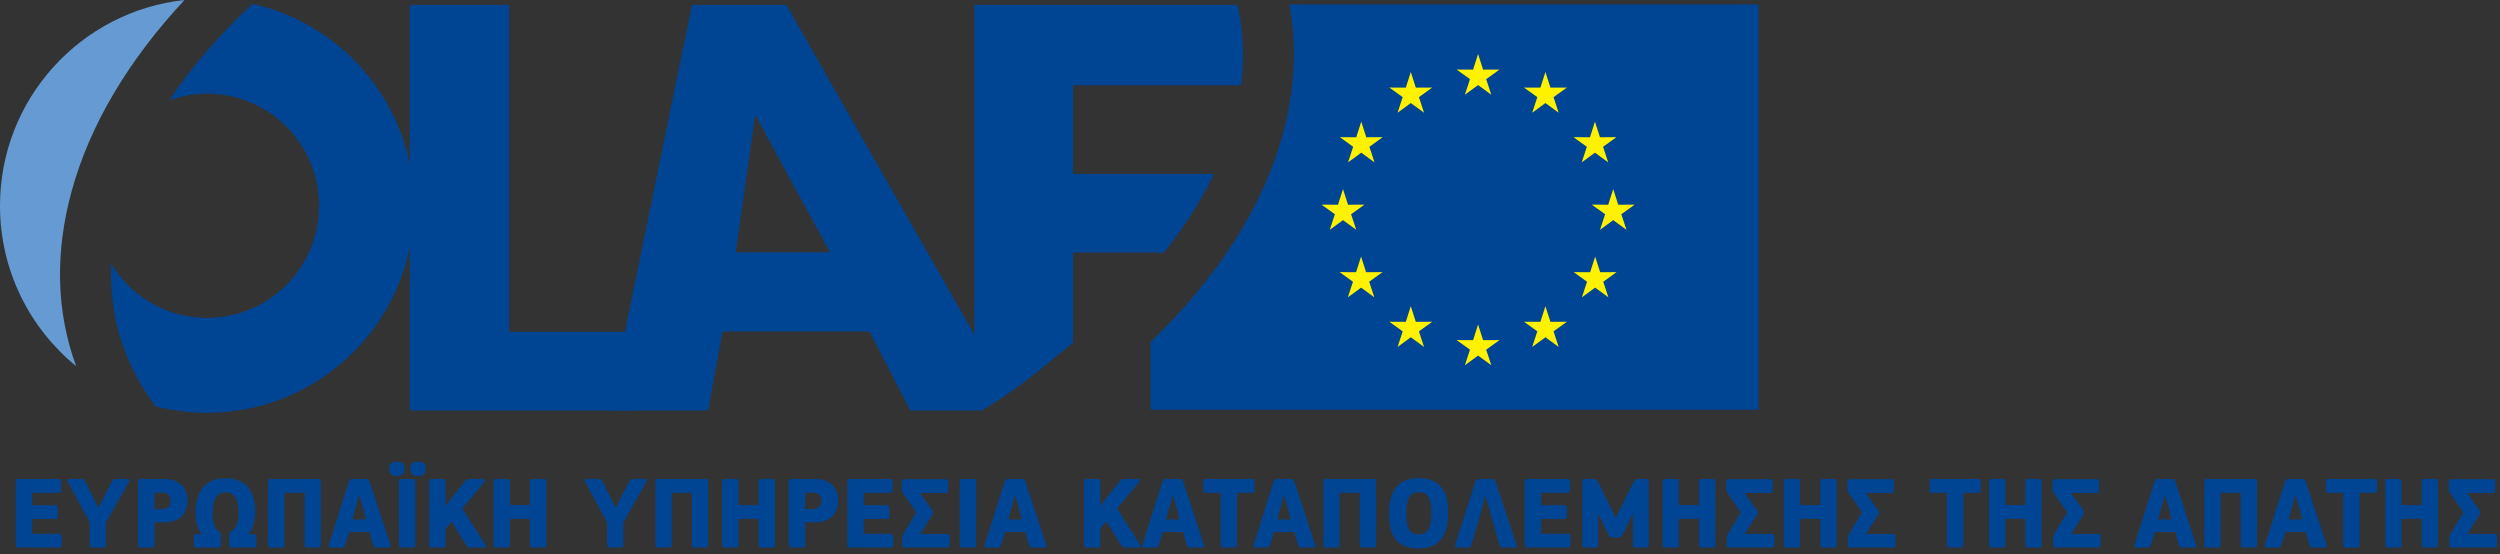 <?xml version="1.0" encoding="UTF-8" standalone="no"?><!DOCTYPE svg PUBLIC "-//W3C//DTD SVG 1.1//EN" "http://www.w3.org/Graphics/SVG/1.1/DTD/svg11.dtd"><svg width="100%" height="100%" viewBox="0 0 248 55" version="1.1" xmlns="http://www.w3.org/2000/svg" xmlns:xlink="http://www.w3.org/1999/xlink" xml:space="preserve" xmlns:serif="http://www.serif.com/" style="fill-rule:evenodd;clip-rule:evenodd;stroke-linejoin:round;stroke-miterlimit:2;"><rect x="0" y="0" width="248" height="55" fill="#333333" stroke="none"/><g id="EL"><g><path d="M1.566,54.098c-0,0.122 0.051,0.214 0.225,0.214l4.099,0c0.174,0 0.225,-0.081 0.225,-0.204l0,-0.93c0,-0.133 -0.082,-0.225 -0.225,-0.225l-2.699,-0l0,-1.472l2.311,-0c0.184,-0 0.235,-0.092 0.235,-0.215l-0,-0.93c-0,-0.133 -0.092,-0.215 -0.235,-0.215l-2.311,-0l0,-1.237l2.648,-0c0.174,-0 0.225,-0.092 0.225,-0.215l-0,-0.93c-0,-0.133 -0.082,-0.225 -0.215,-0.225l-4.058,0c-0.174,0 -0.225,0.102 -0.225,0.235l-0,6.349Z" style="fill:#004494;fill-rule:nonzero;"/><path d="M8.906,54.087c-0,0.133 0.061,0.225 0.225,0.225l1.186,0c0.173,0 0.204,-0.122 0.204,-0.225l0,-2.269l2.31,-4.079c0.062,-0.112 0.031,-0.225 -0.132,-0.225l-1.227,0c-0.235,0 -0.297,0.113 -0.399,0.317l-0.654,1.257l-0.634,1.237l-0.061,0l-0.603,-1.226l-0.675,-1.34c-0.102,-0.194 -0.164,-0.245 -0.399,-0.245l-1.216,0c-0.154,0 -0.184,0.123 -0.123,0.256l2.198,4.048l-0,2.269Z" style="fill:#004494;fill-rule:nonzero;"/><path d="M15.316,51.818l0.971,-0c1.881,-0 2.31,-1.247 2.31,-2.188c0,-1.421 -1.032,-2.116 -2.31,-2.116l-2.372,0c-0.174,0 -0.225,0.102 -0.225,0.225l0,6.348c0,0.133 0.062,0.225 0.225,0.225l1.186,0c0.184,0 0.215,-0.122 0.215,-0.225l-0,-2.269Zm1.615,-2.147c-0,0.552 -0.327,0.828 -0.859,0.828l-0.756,0l-0,-1.625l0.736,-0c0.531,-0 0.879,0.255 0.879,0.797Z" style="fill:#004494;fill-rule:nonzero;"/><path d="M24.639,52.963c0.511,-0.532 0.685,-1.564 0.685,-2.137c-0,-1.615 -0.532,-3.383 -2.985,-3.383c-2.495,-0 -2.944,2.095 -2.944,3.383c-0,0.634 0.133,1.728 0.664,2.147l-0.02,0.021l-0.583,-0c-0.184,-0 -0.225,0.081 -0.225,0.204l0,0.9c0,0.133 0.031,0.214 0.215,0.214l2.249,0c0.204,0 0.214,-0.133 0.214,-0.214l0,-1.084c0,-0.194 -0.112,-0.245 -0.194,-0.307c-0.429,-0.255 -0.613,-0.797 -0.613,-1.768c-0,-1.247 0.317,-2.096 1.257,-2.096c1.012,0 1.299,0.818 1.299,2.096c-0,0.879 -0.205,1.482 -0.747,1.789c-0.081,0.061 -0.194,0.122 -0.194,0.286l0,1.084c0,0.092 0.021,0.214 0.225,0.214l2.259,0c0.184,0 0.225,-0.081 0.225,-0.214l0,-0.9c0,-0.123 -0.041,-0.204 -0.225,-0.204l-0.552,-0c0,-0.011 -0.01,-0.021 -0.01,-0.031Z" style="fill:#004494;fill-rule:nonzero;"/><path d="M26.806,47.514c-0.163,0 -0.214,0.102 -0.214,0.235l-0,6.338c-0,0.133 0.051,0.225 0.214,0.225l1.186,0c0.184,0 0.215,-0.122 0.215,-0.225l-0,-5.203l2.003,-0l0,5.203c0,0.133 0.052,0.225 0.225,0.225l1.186,0c0.174,0 0.205,-0.122 0.205,-0.225l-0,-6.338c-0,-0.102 -0.031,-0.235 -0.205,-0.235l-4.815,0Z" style="fill:#004494;fill-rule:nonzero;"/><path d="M34.627,52.779l2.034,-0l0.337,1.216c0.062,0.215 0.123,0.317 0.348,0.317l1.268,0c0.143,0 0.163,-0.081 0.122,-0.245l-2.054,-6.246c-0.072,-0.194 -0.113,-0.307 -0.399,-0.307l-1.288,0c-0.276,0 -0.338,0.113 -0.399,0.297l-1.973,6.236c-0.071,0.224 -0.01,0.265 0.143,0.265l1.135,0c0.184,0 0.296,-0.071 0.358,-0.286l0.368,-1.247Zm1.676,-1.247l-1.329,-0l0.307,-1.135l0.337,-1.237l0.051,-0l0.328,1.247l0.306,1.125Z" style="fill:#004494;fill-rule:nonzero;"/><path d="M39.575,54.087c-0,0.133 0.051,0.225 0.214,0.225l1.196,0c0.184,0 0.215,-0.122 0.215,-0.225l0,-6.338c0,-0.102 -0.031,-0.235 -0.215,-0.235l-1.196,0c-0.163,0 -0.214,0.102 -0.214,0.235l-0,6.338Zm-0.215,-6.869c0.644,-0 0.756,-0.338 0.756,-0.726c0,-0.419 -0.122,-0.695 -0.756,-0.695c-0.613,-0 -0.746,0.296 -0.746,0.695c-0,0.378 0.071,0.726 0.746,0.726Zm2.106,-0c0.644,-0 0.746,-0.338 0.746,-0.726c0,-0.419 -0.112,-0.695 -0.746,-0.695c-0.613,-0 -0.757,0.296 -0.757,0.695c0,0.378 0.082,0.726 0.757,0.726Z" style="fill:#004494;fill-rule:nonzero;"/><path d="M44.195,50.162l0,-2.413c0,-0.102 -0.03,-0.235 -0.214,-0.235l-1.186,0c-0.174,0 -0.225,0.102 -0.225,0.235l-0,6.338c-0,0.133 0.051,0.225 0.225,0.225l1.186,0c0.184,0 0.214,-0.122 0.214,-0.225l0,-1.615l0.604,-0.746l1.421,2.321c0.102,0.153 0.204,0.265 0.449,0.265l1.35,0c0.143,0 0.266,-0.092 0.122,-0.306l-2.279,-3.558l2.198,-2.648c0.122,-0.153 0.081,-0.286 -0.133,-0.286l-1.319,0c-0.215,0 -0.348,0.072 -0.46,0.205l-1.196,1.482l-0.736,0.961l-0.021,-0Z" style="fill:#004494;fill-rule:nonzero;"/><path d="M52.578,50.1l-1.993,0l-0,-2.351c-0,-0.102 -0.031,-0.235 -0.215,-0.235l-1.186,0c-0.163,0 -0.225,0.102 -0.225,0.235l0,6.338c0,0.133 0.062,0.225 0.225,0.225l1.186,0c0.184,0 0.215,-0.122 0.215,-0.225l-0,-2.617l1.993,0l0,2.617c0,0.133 0.062,0.225 0.225,0.225l1.186,0c0.184,0 0.215,-0.122 0.215,-0.225l-0,-6.338c-0,-0.102 -0.031,-0.235 -0.215,-0.235l-1.186,0c-0.163,0 -0.225,0.102 -0.225,0.235l0,2.351Z" style="fill:#004494;fill-rule:nonzero;"/><path d="M60.225,54.087c-0,0.133 0.061,0.225 0.225,0.225l1.186,0c0.173,0 0.204,-0.122 0.204,-0.225l0,-2.269l2.311,-4.079c0.061,-0.112 0.03,-0.225 -0.133,-0.225l-1.227,0c-0.235,0 -0.297,0.113 -0.399,0.317l-0.654,1.257l-0.634,1.237l-0.061,0l-0.603,-1.226l-0.675,-1.34c-0.102,-0.194 -0.164,-0.245 -0.399,-0.245l-1.216,0c-0.154,0 -0.184,0.123 -0.123,0.256l2.198,4.048l-0,2.269Z" style="fill:#004494;fill-rule:nonzero;"/><path d="M65.234,47.514c-0.163,0 -0.215,0.102 -0.215,0.235l0,6.338c0,0.133 0.052,0.225 0.215,0.225l1.186,0c0.184,0 0.215,-0.122 0.215,-0.225l-0,-5.203l2.003,-0l0,5.203c0,0.133 0.052,0.225 0.225,0.225l1.186,0c0.174,0 0.205,-0.122 0.205,-0.225l-0,-6.338c-0,-0.102 -0.031,-0.235 -0.205,-0.235l-4.815,0Z" style="fill:#004494;fill-rule:nonzero;"/><path d="M75.253,50.1l-1.994,0l0,-2.351c0,-0.102 -0.031,-0.235 -0.215,-0.235l-1.185,0c-0.164,0 -0.225,0.102 -0.225,0.235l-0,6.338c-0,0.133 0.061,0.225 0.225,0.225l1.185,0c0.184,0 0.215,-0.122 0.215,-0.225l0,-2.617l1.994,0l-0,2.617c-0,0.133 0.061,0.225 0.225,0.225l1.185,0c0.184,0 0.215,-0.122 0.215,-0.225l0,-6.338c0,-0.102 -0.031,-0.235 -0.215,-0.235l-1.185,0c-0.164,0 -0.225,0.102 -0.225,0.235l-0,2.351Z" style="fill:#004494;fill-rule:nonzero;"/><path d="M79.873,51.818l0.972,-0c1.881,-0 2.31,-1.247 2.31,-2.188c-0,-1.421 -1.033,-2.116 -2.31,-2.116l-2.372,0c-0.174,0 -0.225,0.102 -0.225,0.225l-0,6.348c-0,0.133 0.061,0.225 0.225,0.225l1.186,0c0.184,0 0.214,-0.122 0.214,-0.225l0,-2.269Zm1.616,-2.147c-0,0.552 -0.328,0.828 -0.859,0.828l-0.757,0l0,-1.625l0.736,-0c0.532,-0 0.88,0.255 0.88,0.797Z" style="fill:#004494;fill-rule:nonzero;"/><path d="M84.055,54.098c-0,0.122 0.051,0.214 0.224,0.214l4.1,0c0.174,0 0.225,-0.081 0.225,-0.204l-0,-0.93c-0,-0.133 -0.082,-0.225 -0.225,-0.225l-2.699,-0l0,-1.472l2.31,-0c0.184,-0 0.236,-0.092 0.236,-0.215l-0,-0.93c-0,-0.133 -0.092,-0.215 -0.236,-0.215l-2.31,-0l0,-1.237l2.648,-0c0.174,-0 0.225,-0.092 0.225,-0.215l-0,-0.93c-0,-0.133 -0.082,-0.225 -0.215,-0.225l-4.059,0c-0.173,0 -0.224,0.102 -0.224,0.235l-0,6.349Z" style="fill:#004494;fill-rule:nonzero;"/><path d="M94.216,54.098l0,-0.931c0,-0.122 -0.041,-0.204 -0.225,-0.204l-2.699,-0l1.186,-1.861c0.062,-0.102 0.102,-0.173 0.102,-0.255c0,-0.113 -0.092,-0.256 -0.204,-0.399l-1.114,-1.544l2.566,0c0.194,0 0.225,-0.092 0.225,-0.214l-0,-0.931c-0,-0.132 -0.031,-0.224 -0.225,-0.224l-4.151,-0c-0.153,-0 -0.235,0.122 -0.235,0.255l0,0.644c0,0.174 0.01,0.317 0.174,0.542l1.288,1.85l-1.186,1.963c-0.164,0.276 -0.225,0.399 -0.225,0.624l0,0.685c0,0.143 0.082,0.214 0.215,0.214l4.283,0c0.184,0 0.225,-0.081 0.225,-0.214Z" style="fill:#004494;fill-rule:nonzero;"/><path d="M95.208,54.087c-0,0.133 0.051,0.225 0.214,0.225l1.197,0c0.184,0 0.214,-0.122 0.214,-0.225l0,-6.338c0,-0.102 -0.03,-0.235 -0.214,-0.235l-1.197,0c-0.163,0 -0.214,0.102 -0.214,0.235l-0,6.338Z" style="fill:#004494;fill-rule:nonzero;"/><path d="M99.685,52.779l2.035,-0l0.337,1.216c0.061,0.215 0.123,0.317 0.348,0.317l1.267,0c0.143,0 0.164,-0.081 0.123,-0.245l-2.055,-6.246c-0.071,-0.194 -0.112,-0.307 -0.398,-0.307l-1.289,0c-0.276,0 -0.337,0.113 -0.398,0.297l-1.973,6.236c-0.072,0.224 -0.011,0.265 0.143,0.265l1.135,0c0.184,0 0.296,-0.071 0.357,-0.286l0.368,-1.247Zm1.677,-1.247l-1.329,-0l0.307,-1.135l0.337,-1.237l0.051,-0l0.327,1.247l0.307,1.125Z" style="fill:#004494;fill-rule:nonzero;"/><path d="M109.152,50.162l-0,-2.413c-0,-0.102 -0.031,-0.235 -0.215,-0.235l-1.186,0c-0.174,0 -0.225,0.102 -0.225,0.235l0,6.338c0,0.133 0.051,0.225 0.225,0.225l1.186,0c0.184,0 0.215,-0.122 0.215,-0.225l-0,-1.615l0.603,-0.746l1.421,2.321c0.102,0.153 0.204,0.265 0.45,0.265l1.349,0c0.143,0 0.266,-0.092 0.123,-0.306l-2.28,-3.558l2.198,-2.648c0.123,-0.153 0.082,-0.286 -0.133,-0.286l-1.319,0c-0.214,0 -0.347,0.072 -0.46,0.205l-1.196,1.482l-0.736,0.961l-0.02,-0Z" style="fill:#004494;fill-rule:nonzero;"/><path d="M115.337,52.779l2.034,-0l0.337,1.216c0.062,0.215 0.123,0.317 0.348,0.317l1.268,0c0.143,0 0.163,-0.081 0.122,-0.245l-2.055,-6.246c-0.071,-0.194 -0.112,-0.307 -0.398,-0.307l-1.288,0c-0.276,0 -0.338,0.113 -0.399,0.297l-1.973,6.236c-0.072,0.224 -0.01,0.265 0.143,0.265l1.135,0c0.184,0 0.296,-0.071 0.358,-0.286l0.368,-1.247Zm1.676,-1.247l-1.329,-0l0.307,-1.135l0.337,-1.237l0.051,-0l0.328,1.247l0.306,1.125Z" style="fill:#004494;fill-rule:nonzero;"/><path d="M124.445,48.669l0,-0.93c0,-0.133 -0.081,-0.225 -0.225,-0.225l-4.631,0c-0.184,0 -0.224,0.092 -0.224,0.225l-0,0.93c-0,0.123 0.04,0.215 0.224,0.215l1.503,-0l0,5.203c0,0.133 0.051,0.225 0.225,0.225l1.176,0c0.184,0 0.214,-0.122 0.214,-0.225l0,-5.203l1.513,-0c0.174,-0 0.225,-0.092 0.225,-0.215Z" style="fill:#004494;fill-rule:nonzero;"/><path d="M126.367,52.779l2.035,-0l0.337,1.216c0.061,0.215 0.123,0.317 0.348,0.317l1.267,0c0.143,0 0.164,-0.081 0.123,-0.245l-2.055,-6.246c-0.072,-0.194 -0.112,-0.307 -0.399,-0.307l-1.288,0c-0.276,0 -0.337,0.113 -0.398,0.297l-1.973,6.236c-0.072,0.224 -0.011,0.265 0.143,0.265l1.134,0c0.184,0 0.297,-0.071 0.358,-0.286l0.368,-1.247Zm1.677,-1.247l-1.329,-0l0.306,-1.135l0.338,-1.237l0.051,-0l0.327,1.247l0.307,1.125Z" style="fill:#004494;fill-rule:nonzero;"/><path d="M131.489,47.514c-0.164,0 -0.215,0.102 -0.215,0.235l0,6.338c0,0.133 0.051,0.225 0.215,0.225l1.186,0c0.184,0 0.214,-0.122 0.214,-0.225l0,-5.203l2.004,-0l0,5.203c0,0.133 0.051,0.225 0.225,0.225l1.186,0c0.174,0 0.204,-0.122 0.204,-0.225l0,-6.338c0,-0.102 -0.03,-0.235 -0.204,-0.235l-4.815,0Z" style="fill:#004494;fill-rule:nonzero;"/><path d="M143.654,50.826c0,-1.615 -0.399,-3.394 -2.954,-3.394c-2.607,0 -2.914,2.188 -2.914,3.394c0,1.544 0.246,3.578 2.904,3.578c2.668,0 2.964,-2.034 2.964,-3.578Zm-1.666,0.113c-0,1.39 -0.317,2.065 -1.278,2.065c-0.941,-0 -1.206,-0.695 -1.206,-2.065c-0,-1.421 0.296,-2.106 1.206,-2.106c0.981,-0 1.278,0.644 1.278,2.106Z" style="fill:#004494;fill-rule:nonzero;"/><path d="M148.377,47.831c-0.071,-0.204 -0.112,-0.307 -0.409,-0.307l-1.206,0c-0.297,0 -0.358,0.103 -0.419,0.297l-1.994,6.236c-0.01,0.041 -0.02,0.082 -0.02,0.112c-0,0.082 0.051,0.143 0.163,0.143l1.125,0c0.184,0 0.296,-0.061 0.358,-0.276c0.082,-0.286 0.91,-3.118 1.022,-3.527c0.143,-0.49 0.225,-0.858 0.337,-1.308l0.052,-0l0.357,1.339c0.327,1.176 0.675,2.362 0.992,3.466c0.061,0.214 0.123,0.306 0.337,0.306l1.258,0c0.102,0 0.143,-0.061 0.143,-0.143c-0,-0.03 -0.01,-0.061 -0.021,-0.092l-2.075,-6.246Z" style="fill:#004494;fill-rule:nonzero;"/><path d="M151.26,54.098c0,0.122 0.051,0.214 0.225,0.214l4.099,0c0.174,0 0.225,-0.081 0.225,-0.204l0,-0.93c0,-0.133 -0.082,-0.225 -0.225,-0.225l-2.699,-0l0,-1.472l2.311,-0c0.184,-0 0.235,-0.092 0.235,-0.215l-0,-0.93c-0,-0.133 -0.092,-0.215 -0.235,-0.215l-2.311,-0l0,-1.237l2.648,-0c0.174,-0 0.225,-0.092 0.225,-0.215l0,-0.93c0,-0.133 -0.082,-0.225 -0.215,-0.225l-4.058,0c-0.174,0 -0.225,0.102 -0.225,0.235l0,6.349Z" style="fill:#004494;fill-rule:nonzero;"/><path d="M160.256,51.358l-0.756,-1.585l-0.992,-2.014c-0.092,-0.173 -0.174,-0.245 -0.45,-0.245l-0.879,0c-0.163,0 -0.215,0.102 -0.215,0.225l0,6.348c0,0.133 0.052,0.225 0.215,0.225l1.145,0c0.184,0 0.215,-0.122 0.215,-0.225l-0,-3.138l0.02,-0.01l0.358,0.777l0.664,1.37c0.092,0.153 0.184,0.245 0.43,0.245l0.501,-0c0.235,-0 0.337,-0.102 0.429,-0.266l0.644,-1.319l0.358,-0.797l0.031,0.01l-0,3.128c-0,0.133 0.051,0.225 0.225,0.225l1.144,0c0.185,0 0.205,-0.122 0.205,-0.225l-0,-6.348c-0,-0.092 -0.02,-0.225 -0.205,-0.225l-0.838,0c-0.276,0 -0.347,0.092 -0.439,0.256l-0.992,1.983l-0.777,1.605l-0.041,-0Z" style="fill:#004494;fill-rule:nonzero;"/><path d="M168.547,50.1l-1.994,0l0,-2.351c0,-0.102 -0.03,-0.235 -0.214,-0.235l-1.186,0c-0.164,0 -0.225,0.102 -0.225,0.235l0,6.338c0,0.133 0.061,0.225 0.225,0.225l1.186,0c0.184,0 0.214,-0.122 0.214,-0.225l0,-2.617l1.994,0l-0,2.617c-0,0.133 0.061,0.225 0.225,0.225l1.186,0c0.184,0 0.214,-0.122 0.214,-0.225l0,-6.338c0,-0.102 -0.03,-0.235 -0.214,-0.235l-1.186,0c-0.164,0 -0.225,0.102 -0.225,0.235l-0,2.351Z" style="fill:#004494;fill-rule:nonzero;"/><path d="M176.01,54.098l-0,-0.931c-0,-0.122 -0.041,-0.204 -0.225,-0.204l-2.699,-0l1.186,-1.861c0.061,-0.102 0.102,-0.173 0.102,-0.255c0,-0.113 -0.092,-0.256 -0.204,-0.399l-1.115,-1.544l2.566,0c0.194,0 0.225,-0.092 0.225,-0.214l0,-0.931c0,-0.132 -0.031,-0.224 -0.225,-0.224l-4.15,-0c-0.154,-0 -0.235,0.122 -0.235,0.255l-0,0.644c-0,0.174 0.01,0.317 0.173,0.542l1.288,1.85l-1.185,1.963c-0.164,0.276 -0.225,0.399 -0.225,0.624l-0,0.685c-0,0.143 0.081,0.214 0.214,0.214l4.284,0c0.184,0 0.225,-0.081 0.225,-0.214Z" style="fill:#004494;fill-rule:nonzero;"/><path d="M180.569,50.1l-1.993,0l-0,-2.351c-0,-0.102 -0.031,-0.235 -0.215,-0.235l-1.186,0c-0.163,0 -0.225,0.102 -0.225,0.235l0,6.338c0,0.133 0.062,0.225 0.225,0.225l1.186,0c0.184,0 0.215,-0.122 0.215,-0.225l-0,-2.617l1.993,0l0,2.617c0,0.133 0.061,0.225 0.225,0.225l1.186,0c0.184,0 0.215,-0.122 0.215,-0.225l-0,-6.338c-0,-0.102 -0.031,-0.235 -0.215,-0.235l-1.186,0c-0.164,0 -0.225,0.102 -0.225,0.235l0,2.351Z" style="fill:#004494;fill-rule:nonzero;"/><path d="M188.032,54.098l-0,-0.931c-0,-0.122 -0.041,-0.204 -0.225,-0.204l-2.699,-0l1.186,-1.861c0.061,-0.102 0.102,-0.173 0.102,-0.255c0,-0.113 -0.092,-0.256 -0.204,-0.399l-1.115,-1.544l2.566,0c0.195,0 0.225,-0.092 0.225,-0.214l0,-0.931c0,-0.132 -0.03,-0.224 -0.225,-0.224l-4.15,-0c-0.153,-0 -0.235,0.122 -0.235,0.255l-0,0.644c-0,0.174 0.01,0.317 0.174,0.542l1.288,1.85l-1.186,1.963c-0.164,0.276 -0.225,0.399 -0.225,0.624l-0,0.685c-0,0.143 0.082,0.214 0.215,0.214l4.283,0c0.184,0 0.225,-0.081 0.225,-0.214Z" style="fill:#004494;fill-rule:nonzero;"/><path d="M196.496,48.669l0,-0.93c0,-0.133 -0.081,-0.225 -0.224,-0.225l-4.631,0c-0.184,0 -0.225,0.092 -0.225,0.225l-0,0.93c-0,0.123 0.041,0.215 0.225,0.215l1.502,-0l0,5.203c0,0.133 0.051,0.225 0.225,0.225l1.176,0c0.184,0 0.215,-0.122 0.215,-0.225l-0,-5.203l1.513,-0c0.173,-0 0.224,-0.092 0.224,-0.215Z" style="fill:#004494;fill-rule:nonzero;"/><path d="M200.923,50.1l-1.994,0l0,-2.351c0,-0.102 -0.03,-0.235 -0.214,-0.235l-1.186,0c-0.164,0 -0.225,0.102 -0.225,0.235l0,6.338c0,0.133 0.061,0.225 0.225,0.225l1.186,0c0.184,0 0.214,-0.122 0.214,-0.225l0,-2.617l1.994,0l-0,2.617c-0,0.133 0.061,0.225 0.225,0.225l1.186,0c0.184,0 0.214,-0.122 0.214,-0.225l0,-6.338c0,-0.102 -0.03,-0.235 -0.214,-0.235l-1.186,0c-0.164,0 -0.225,0.102 -0.225,0.235l-0,2.351Z" style="fill:#004494;fill-rule:nonzero;"/><path d="M208.386,54.098l-0,-0.931c-0,-0.122 -0.041,-0.204 -0.225,-0.204l-2.699,-0l1.186,-1.861c0.061,-0.102 0.102,-0.173 0.102,-0.255c-0,-0.113 -0.092,-0.256 -0.204,-0.399l-1.115,-1.544l2.566,0c0.194,0 0.225,-0.092 0.225,-0.214l0,-0.931c0,-0.132 -0.031,-0.224 -0.225,-0.224l-4.15,-0c-0.154,-0 -0.235,0.122 -0.235,0.255l-0,0.644c-0,0.174 0.01,0.317 0.173,0.542l1.288,1.85l-1.185,1.963c-0.164,0.276 -0.225,0.399 -0.225,0.624l-0,0.685c-0,0.143 0.081,0.214 0.214,0.214l4.284,0c0.184,0 0.225,-0.081 0.225,-0.214Z" style="fill:#004494;fill-rule:nonzero;"/><path d="M213.753,52.779l2.034,-0l0.337,1.216c0.062,0.215 0.123,0.317 0.348,0.317l1.268,0c0.143,0 0.163,-0.081 0.122,-0.245l-2.054,-6.246c-0.072,-0.194 -0.113,-0.307 -0.399,-0.307l-1.288,0c-0.276,0 -0.338,0.113 -0.399,0.297l-1.973,6.236c-0.072,0.224 -0.01,0.265 0.143,0.265l1.135,0c0.184,0 0.296,-0.071 0.358,-0.286l0.368,-1.247Zm1.676,-1.247l-1.329,-0l0.307,-1.135l0.337,-1.237l0.051,-0l0.328,1.247l0.306,1.125Z" style="fill:#004494;fill-rule:nonzero;"/><path d="M218.874,47.514c-0.163,0 -0.214,0.102 -0.214,0.235l-0,6.338c-0,0.133 0.051,0.225 0.214,0.225l1.186,0c0.184,0 0.215,-0.122 0.215,-0.225l-0,-5.203l2.004,-0l-0,5.203c-0,0.133 0.051,0.225 0.225,0.225l1.185,0c0.174,0 0.205,-0.122 0.205,-0.225l-0,-6.338c-0,-0.102 -0.031,-0.235 -0.205,-0.235l-4.815,0Z" style="fill:#004494;fill-rule:nonzero;"/><path d="M226.695,52.779l2.034,-0l0.338,1.216c0.061,0.215 0.122,0.317 0.347,0.317l1.268,0c0.143,0 0.163,-0.081 0.123,-0.245l-2.055,-6.246c-0.072,-0.194 -0.113,-0.307 -0.399,-0.307l-1.288,0c-0.276,0 -0.337,0.113 -0.399,0.297l-1.973,6.236c-0.071,0.224 -0.01,0.265 0.143,0.265l1.135,0c0.184,0 0.297,-0.071 0.358,-0.286l0.368,-1.247Zm1.676,-1.247l-1.329,-0l0.307,-1.135l0.338,-1.237l0.051,-0l0.327,1.247l0.306,1.125Z" style="fill:#004494;fill-rule:nonzero;"/><path d="M235.804,48.669l-0,-0.93c-0,-0.133 -0.082,-0.225 -0.225,-0.225l-4.631,0c-0.184,0 -0.225,0.092 -0.225,0.225l-0,0.93c-0,0.123 0.041,0.215 0.225,0.215l1.502,-0l0,5.203c0,0.133 0.052,0.225 0.225,0.225l1.176,0c0.184,0 0.215,-0.122 0.215,-0.225l-0,-5.203l1.513,-0c0.173,-0 0.225,-0.092 0.225,-0.215Z" style="fill:#004494;fill-rule:nonzero;"/><path d="M240.23,50.1l-1.993,0l-0,-2.351c-0,-0.102 -0.031,-0.235 -0.215,-0.235l-1.186,0c-0.164,0 -0.225,0.102 -0.225,0.235l0,6.338c0,0.133 0.061,0.225 0.225,0.225l1.186,0c0.184,0 0.215,-0.122 0.215,-0.225l-0,-2.617l1.993,0l0,2.617c0,0.133 0.061,0.225 0.225,0.225l1.186,0c0.184,0 0.214,-0.122 0.214,-0.225l0,-6.338c0,-0.102 -0.03,-0.235 -0.214,-0.235l-1.186,0c-0.164,0 -0.225,0.102 -0.225,0.235l0,2.351Z" style="fill:#004494;fill-rule:nonzero;"/><path d="M247.693,54.098l-0,-0.931c-0,-0.122 -0.041,-0.204 -0.225,-0.204l-2.699,-0l1.186,-1.861c0.061,-0.102 0.102,-0.173 0.102,-0.255c0,-0.113 -0.092,-0.256 -0.204,-0.399l-1.115,-1.544l2.566,0c0.195,0 0.225,-0.092 0.225,-0.214l0,-0.931c0,-0.132 -0.03,-0.224 -0.225,-0.224l-4.15,-0c-0.154,-0 -0.235,0.122 -0.235,0.255l-0,0.644c-0,0.174 0.01,0.317 0.173,0.542l1.289,1.85l-1.186,1.963c-0.164,0.276 -0.225,0.399 -0.225,0.624l-0,0.685c-0,0.143 0.082,0.214 0.214,0.214l4.284,0c0.184,0 0.225,-0.081 0.225,-0.214Z" style="fill:#004494;fill-rule:nonzero;"/></g><g><path d="M40.652,0.482l9.846,-0l-0,32.44l14.679,0l-2.159,7.794l-22.366,0l0,-40.234Z" style="fill:#004494;fill-rule:nonzero;"/><path d="M127.905,0.437c0.774,4.135 0.553,8.506 -0.687,12.998c-1.975,7.145 -6.486,14.151 -13.081,20.493l-0,6.723l60.32,0l-0,-40.214l-46.552,0Z" style="fill:#004494;fill-rule:nonzero;"/><path d="M146.627,5.357l0.495,1.551l1.63,-0.007l-1.322,0.952l0.51,1.547l-1.313,-0.963l-1.314,0.963l0.509,-1.548l-1.322,-0.951l1.629,0.007l0.498,-1.551Z" style="fill:#fff200;fill-rule:nonzero;"/><path d="M146.626,32.191l0.496,1.553l1.63,-0.008l-1.323,0.952l0.511,1.546l-1.314,-0.962l-1.313,0.962l0.509,-1.546l-1.322,-0.952l1.629,0.008l0.497,-1.553Z" style="fill:#fff200;fill-rule:nonzero;"/><path d="M139.952,7.142l0.496,1.552l1.629,-0.008l-1.321,0.951l0.51,1.547l-1.314,-0.962l-1.313,0.963l0.509,-1.548l-1.322,-0.951l1.629,0.007l0.497,-1.551Z" style="fill:#fff200;fill-rule:nonzero;"/><path d="M135.037,12.064l0.496,1.552l1.629,-0.007l-1.321,0.952l0.51,1.547l-1.313,-0.963l-1.314,0.963l0.509,-1.547l-1.321,-0.952l1.627,0.007l0.498,-1.552Z" style="fill:#fff200;fill-rule:nonzero;"/><path d="M133.227,18.758l0.495,1.55l1.629,-0.005l-1.323,0.95l0.511,1.547l-1.313,-0.963l-1.315,0.963l0.51,-1.546l-1.321,-0.951l1.628,0.005l0.499,-1.55Z" style="fill:#fff200;fill-rule:nonzero;"/><path d="M135.018,25.451l0.497,1.553l1.628,-0.008l-1.321,0.953l0.512,1.545l-1.314,-0.962l-1.315,0.962l0.51,-1.545l-1.322,-0.953l1.629,0.008l0.496,-1.553Z" style="fill:#fff200;fill-rule:nonzero;"/><path d="M139.952,30.374l0.496,1.551l1.629,-0.007l-1.321,0.953l0.51,1.546l-1.314,-0.962l-1.313,0.962l0.509,-1.546l-1.322,-0.953l1.629,0.007l0.497,-1.551Z" style="fill:#fff200;fill-rule:nonzero;"/><path d="M153.305,7.141l-0.495,1.552l-1.628,-0.007l1.32,0.952l-0.51,1.546l1.314,-0.963l1.314,0.964l-0.51,-1.548l1.322,-0.951l-1.629,0.007l-0.498,-1.552Z" style="fill:#fff200;fill-rule:nonzero;"/><path d="M158.22,12.065l-0.495,1.551l-1.63,-0.006l1.321,0.951l-0.509,1.547l1.313,-0.962l1.314,0.962l-0.512,-1.547l1.324,-0.952l-1.629,0.007l-0.497,-1.551Z" style="fill:#fff200;fill-rule:nonzero;"/><path d="M160.033,18.757l-0.497,1.551l-1.629,-0.005l1.322,0.95l-0.509,1.547l1.313,-0.963l1.314,0.963l-0.511,-1.547l1.323,-0.95l-1.631,0.005l-0.495,-1.551Z" style="fill:#fff200;fill-rule:nonzero;"/><path d="M158.24,25.451l-0.497,1.553l-1.631,-0.008l1.323,0.953l-0.511,1.545l1.316,-0.962l1.313,0.962l-0.511,-1.545l1.323,-0.953l-1.628,0.008l-0.497,-1.553Z" style="fill:#fff200;fill-rule:nonzero;"/><path d="M153.306,30.374l-0.496,1.551l-1.628,-0.007l1.321,0.951l-0.51,1.548l1.313,-0.962l1.314,0.962l-0.51,-1.548l1.322,-0.951l-1.629,0.007l-0.497,-1.551Z" style="fill:#fff200;fill-rule:nonzero;"/><path d="M16.796,9.948c1.171,-0.418 2.425,-0.658 3.739,-0.658c6.143,0 11.124,4.981 11.124,11.123c-0,6.143 -4.981,11.124 -11.124,11.124c-4.035,-0 -7.555,-2.154 -9.505,-5.369c-0.223,5.315 1.351,10.108 4.425,14.146c1.624,0.413 3.326,0.634 5.08,0.634c11.342,0 20.536,-9.194 20.536,-20.535c-0,-9.788 -6.85,-17.971 -16.017,-20.03c-3.249,3.012 -6.039,6.224 -8.258,9.565Z" style="fill:#004494;fill-rule:nonzero;"/><path d="M7.129,18.889c1.806,-6.538 5.644,-12.967 11.178,-18.889c-10.292,1.111 -18.307,9.824 -18.307,20.413c-0,6.417 2.945,12.146 7.556,15.912c-1.973,-5.354 -2.135,-11.264 -0.427,-17.436Z" style="fill:#659ad2;fill-rule:nonzero;"/><path d="M72.985,25.03c0,-0 1.8,-12.78 1.915,-13.506l0.12,0c0.299,0.665 7.329,13.506 7.329,13.506l-9.364,-0Zm23.673,8.183l-18.648,-32.731l-9.363,-0l-8.25,40.234l9.846,0l1.431,-7.838l14.579,0l4.047,7.838l7.1,0c3.52,-2.056 6.067,-4.305 9.042,-6.708l0,-8.956l9.023,-0c2.007,-2.515 3.676,-5.124 4.954,-7.796l-13.977,-0l0,-8.797l16.668,-0c0.364,-2.789 0.227,-5.458 -0.354,-7.976l-26.098,-0l-0,32.73Z" style="fill:#004494;fill-rule:nonzero;"/></g></g></svg>